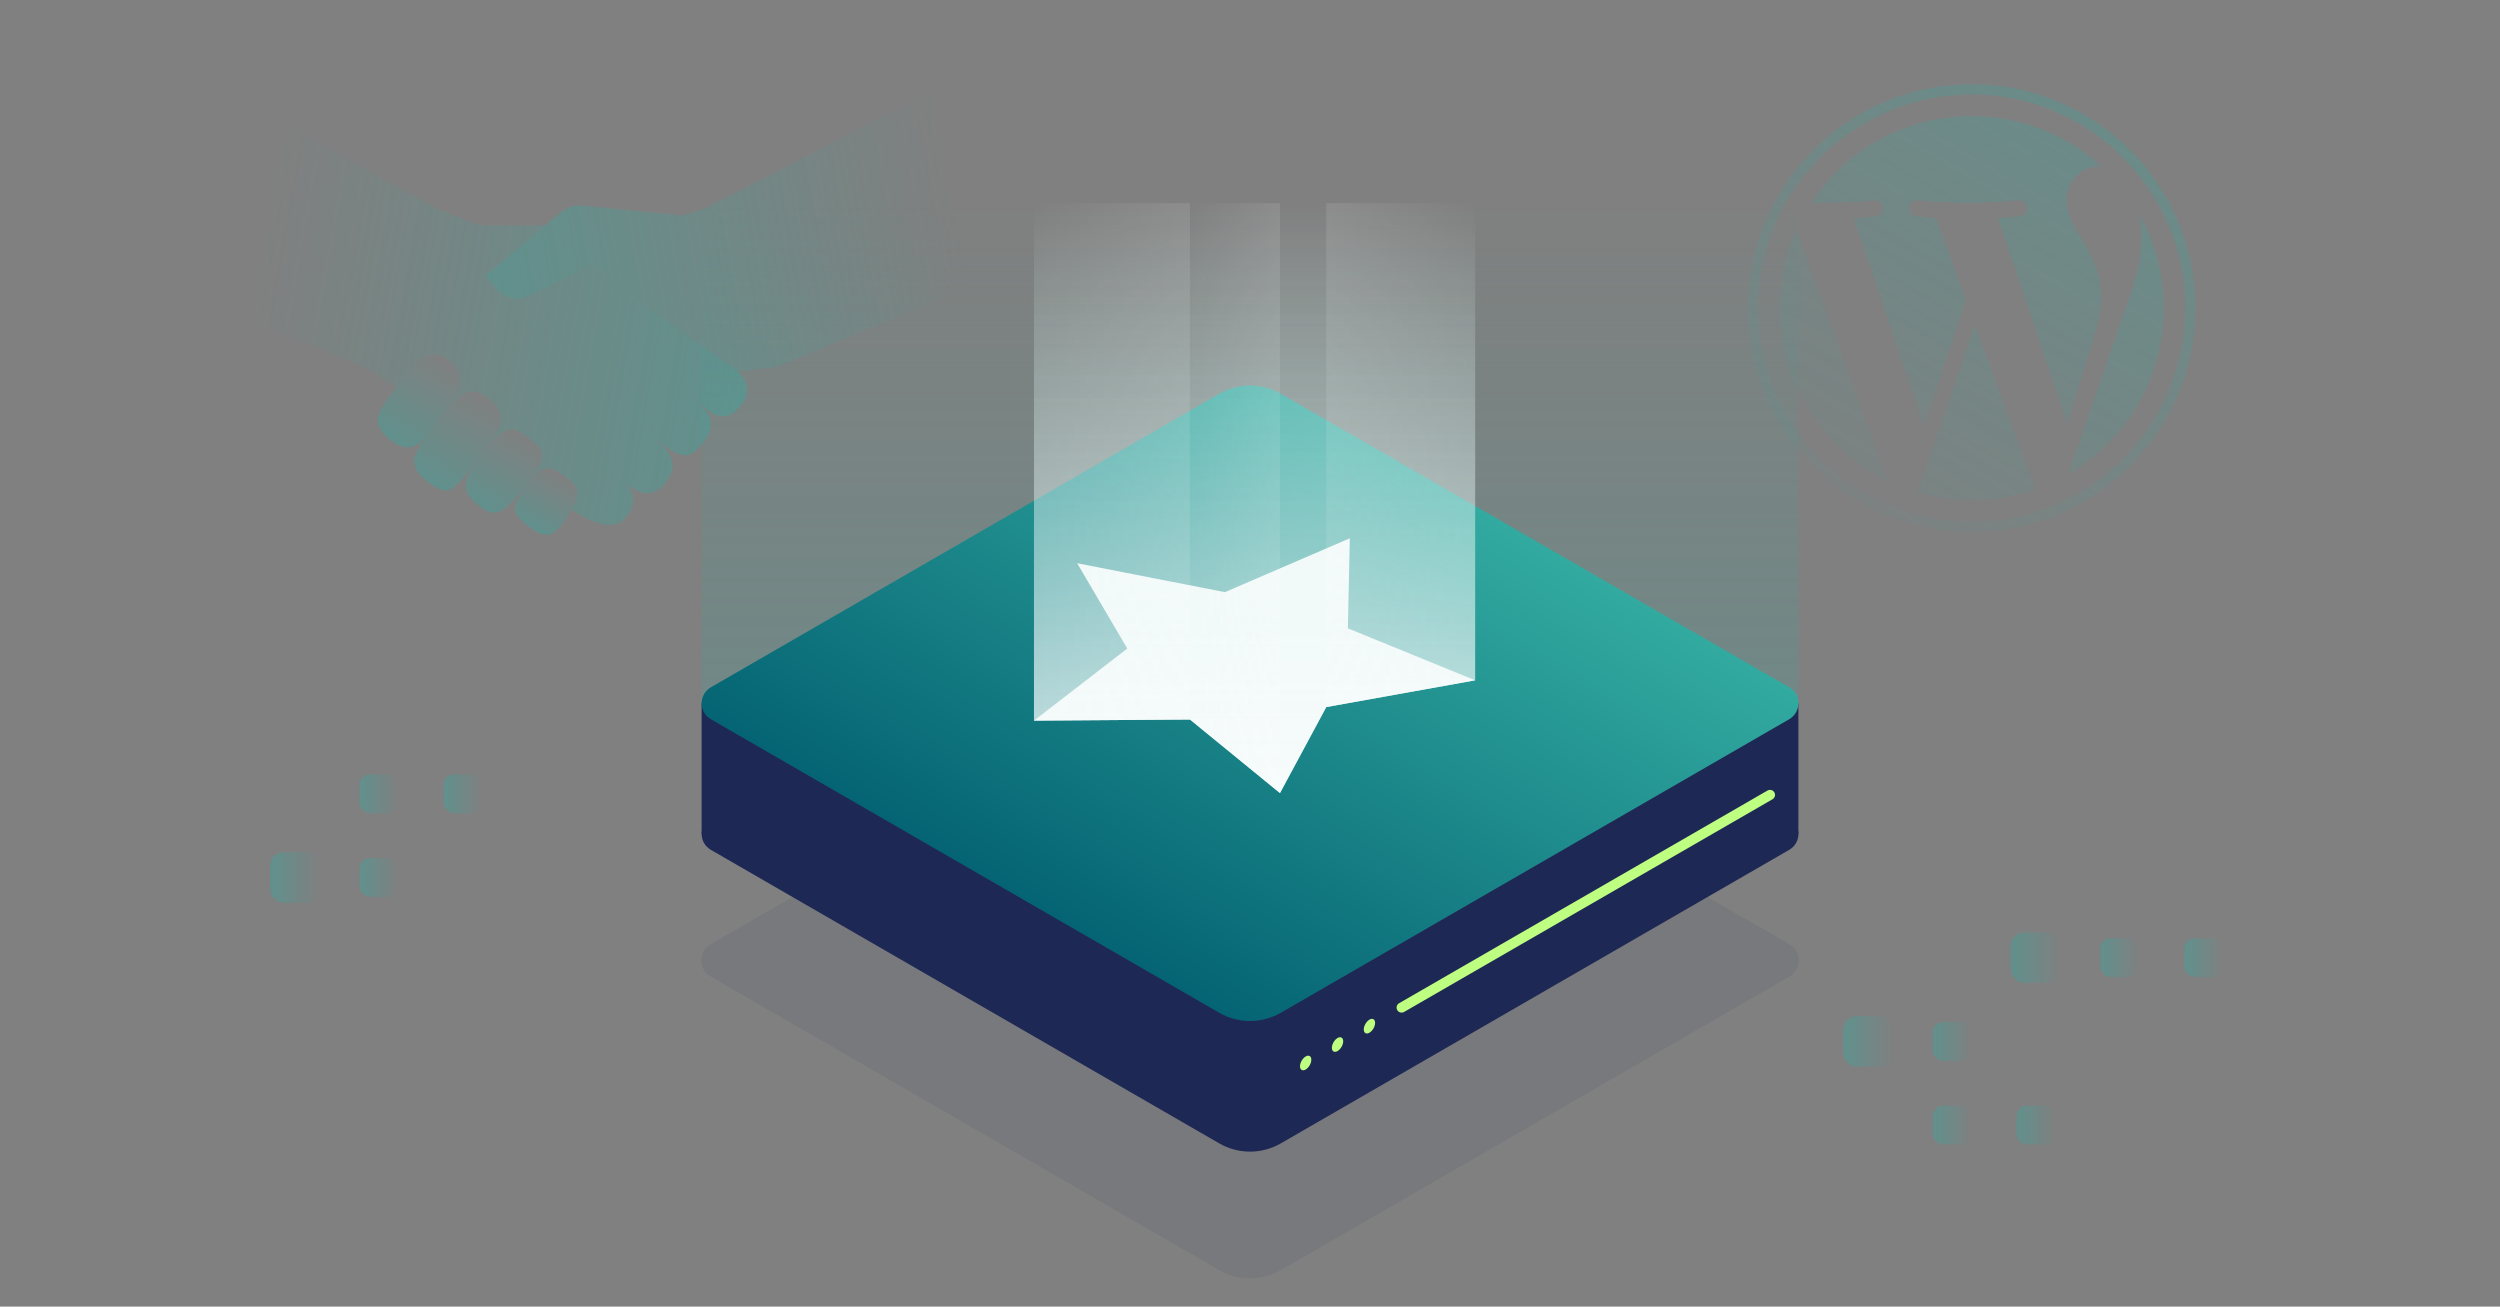<?xml version="1.0" encoding="UTF-8"?><svg id="a" xmlns="http://www.w3.org/2000/svg" xmlns:xlink="http://www.w3.org/1999/xlink" viewBox="0 0 574 300"><rect x="0" y="0" width="574" height="300" fill="#808080" stroke="none"/><defs><linearGradient id="b" x1="102.07" y1="82.1" x2="90.71" y2="101.78" gradientUnits="userSpaceOnUse"><stop offset="0" stop-color="#32aaa0" stop-opacity="0"/><stop offset=".61" stop-color="#32aaa0" stop-opacity=".62"/><stop offset="1" stop-color="#32aaa0"/></linearGradient><linearGradient id="c" x1="111.04" y1="90.67" x2="99.1" y2="111.35" xlink:href="#b"/><linearGradient id="d" x1="120.37" y1="99.8" x2="110.64" y2="116.66" xlink:href="#b"/><linearGradient id="e" x1="129.04" y1="108.85" x2="121.84" y2="121.33" xlink:href="#b"/><linearGradient id="f" x1="57.77" y1="66.61" x2="172.1" y2="86.77" xlink:href="#b"/><linearGradient id="g" x1="219.7" y1="48.42" x2="112.26" y2="67.36" xlink:href="#b"/><linearGradient id="h" x1="287" y1="46.64" x2="287" y2="161.35" gradientUnits="userSpaceOnUse"><stop offset="0" stop-color="#32aaa0" stop-opacity="0"/><stop offset=".61" stop-color="#32aaa0" stop-opacity=".62"/><stop offset="1" stop-color="#32aaa0"/></linearGradient><linearGradient id="i" x1="319.54" y1="105.11" x2="254.46" y2="217.82" gradientUnits="userSpaceOnUse"><stop offset="0" stop-color="#32aaa0"/><stop offset="1" stop-color="#056473"/></linearGradient><linearGradient id="k" x1="288.05" y1="44.6" x2="288.05" y2="182.93" gradientUnits="userSpaceOnUse"><stop offset="0" stop-color="#000"/><stop offset=".11" stop-color="#333"/><stop offset=".24" stop-color="#696969"/><stop offset=".37" stop-color="#969696"/><stop offset=".5" stop-color="#bcbcbc"/><stop offset=".63" stop-color="#d9d9d9"/><stop offset=".75" stop-color="#eee"/><stop offset=".88" stop-color="#fafafa"/><stop offset="1" stop-color="#fff"/></linearGradient><mask id="j" x="229.74" y="44.6" width="116.62" height="138.33" maskUnits="userSpaceOnUse"><rect x="229.74" y="44.6" width="116.62" height="138.33" style="fill:url(#k);"/></mask><linearGradient id="l" x1="288.05" x2="288.05" y2="182.08" xlink:href="#h"/><linearGradient id="m" x1="288.05" y1="182.08" x2="288.05" y2="46.64" gradientUnits="userSpaceOnUse"><stop offset="0" stop-color="#fff"/><stop offset="1" stop-color="#fff" stop-opacity="0"/></linearGradient><linearGradient id="n" x1="293.88" y1="114.36" x2="273.21" y2="114.36" xlink:href="#m"/><linearGradient id="o" x1="273.21" y1="106.05" x2="237.4" y2="106.05" xlink:href="#m"/><linearGradient id="p" x1="304.5" y1="104.49" x2="338.7" y2="104.49" xlink:href="#m"/><linearGradient id="q" x1="388.8" y1="140.71" x2="536.78" y2="-115.59" xlink:href="#b"/><linearGradient id="r" x1="407.62" y1="137.21" x2="505.28" y2="-31.94" xlink:href="#b"/><linearGradient id="s" x1="425.27" y1="154.32" x2="531.68" y2="-30" xlink:href="#b"/><linearGradient id="t" x1="431.48" y1="174.52" x2="540.55" y2="-14.41" xlink:href="#b"/><linearGradient id="u" x1="415.41" y1="135.31" x2="508.42" y2="-25.78" xlink:href="#b"/><linearGradient id="v" x1="-7208.48" y1="7903.09" x2="-7220.04" y2="7903.09" gradientTransform="translate(7282.06 8104.56) scale(1 -1)" xlink:href="#h"/><linearGradient id="w" x1="-7190.57" y1="7903.09" x2="-7199.46" y2="7903.09" gradientTransform="translate(7282.06 8104.56) scale(1 -1)" xlink:href="#h"/><linearGradient id="x" x1="-7190.57" y1="7922.31" x2="-7199.46" y2="7922.31" gradientTransform="translate(7282.06 8104.56) scale(1 -1)" xlink:href="#h"/><linearGradient id="y" x1="-7171.32" y1="7922.31" x2="-7180.22" y2="7922.31" gradientTransform="translate(7282.06 8104.56) scale(1 -1)" xlink:href="#h"/><linearGradient id="z" x1="-6837.12" y1="5321.99" x2="-6846.02" y2="5321.99" gradientTransform="translate(7328.3 -5102.11)" xlink:href="#h"/><linearGradient id="aa" x1="-6817.87" y1="5321.99" x2="-6826.77" y2="5321.99" gradientTransform="translate(7328.3 -5102.11)" xlink:href="#h"/><linearGradient id="ab" x1="-6893.53" y1="5341.2" x2="-6905.09" y2="5341.2" gradientTransform="translate(7328.3 -5102.11)" xlink:href="#h"/><linearGradient id="ac" x1="-6875.61" y1="5341.2" x2="-6884.51" y2="5341.2" gradientTransform="translate(7328.3 -5102.11)" xlink:href="#h"/><linearGradient id="ad" x1="-6875.61" y1="5360.42" x2="-6884.51" y2="5360.42" gradientTransform="translate(7328.3 -5102.11)" xlink:href="#h"/><linearGradient id="ae" x1="-6856.37" y1="5360.42" x2="-6865.26" y2="5360.42" gradientTransform="translate(7328.3 -5102.11)" xlink:href="#h"/><linearGradient id="af" x1="-6855.03" y1="5321.99" x2="-6866.6" y2="5321.99" gradientTransform="translate(7328.3 -5102.11)" xlink:href="#h"/></defs><g style="opacity:.4;"><g><g><path d="m104.1,91.96c1.67-2.39,2.78-6.19-1.2-9.27-3.58-2.77-5.89-1.1-9.01,2.6-1.88,2.23-2.39,2.91-4.39,5.58-3.72,4.97-3.85,7.03.45,10.37,4.83,3.75,7.57-.38,9.85-3.37s3.04-4.11,4.3-5.91Z" style="fill:url(#b);"/><path d="m113.13,100.56c2.58-3.74,2.78-6.19-1.2-9.27-3.58-2.77-6.32-1.1-9.01,2.6-1.72,2.36-3,3.84-5.05,6.46-3.68,4.71-3.85,7.03.45,10.37,4.83,3.75,6.07,1.5,9.85-3.37,2.31-2.97,3.71-4.99,4.96-6.8Z" style="fill:url(#c);"/><path d="m120.81,100.2c-3.58-2.77-5.41-2.23-10.84,4.88-4.2,5.49-3.89,7.98-.03,11.03,4.06,3.21,5.94,1.36,10.75-4.57,5.94-7.31,4.1-8.26.12-11.34Z" style="fill:url(#d);"/><path d="m129.81,109.47c-3.22-2.43-5.42-3.31-9.12,2.07-3.61,5.26-3.07,6.34.79,9.39,4.06,3.21,5.97,2.14,8.87-2.4,3.38-5.28,2.65-6.66-.54-9.06Z" style="fill:url(#e);"/></g><path d="m169.4,85.28l-17.29-12.44-16.01-11.52-.56-.4s-12.48,6.98-16.38,7.73c-3.9.76-7.63-5.4-7.63-5.4l13.65-11.5h0s-15.06,0-15.06,0l-9.6-3.76-35.37-19.59-8.54,44.79,27.05,11.06,7.4,4.54.43-.59c2-2.67.51-.68,2.39-2.91,3.13-3.7,5.44-5.37,9.01-2.6,3.98,3.08,2.86,6.89,1.2,9.27-1.26,1.8-3.02,4.38-2.08,3.13.29-.38.59-.78.9-1.21,2.7-3.7,5.44-5.37,9.01-2.6,3.98,3.08,3.78,5.53,1.2,9.27-.25.36-.51.74-.78,1.12-1.07,1.54,0,.38.96-.61,3.06-3.17,4.77-2.98,7.5-.87,3.61,2.79,5.46,3.84,1.35,9.45,2.87-3.21,4.88-2.27,7.65-.18,2.72,2.04,3.65,3.35,1.78,6.94-.09.17-.31.58-.31.58l.2.16s8.5,6.09,12.02,1.91c3.65-4.32,1.09-7.37-.28-8.3.59.4,1.21.82,1.86,1.25,4.03,2.71,6.77.45,8.26-1.9,1.39-2.19,2.48-5.24-3.05-9.29,0,0,1.33.92,3.76,2.55,4.03,2.71,5.89.18,7.43-1.77,1.56-1.96,3.43-5.61-1.53-9.14,1.05.71,1.98,1.34,2.68,1.82,4.03,2.71,6.03.57,7.58-1.38,1.61-2.03,2.22-4.76-.82-7.62Z" style="fill:url(#f);"/><path d="m214.19,20.82l-52.55,27.16-4.97,1.47-22.98-2.23c-1.8-.18-3.6.38-4.98,1.55l-17.18,14.48s3.73,6.16,7.63,5.4c3.9-.76,16.38-7.73,16.38-7.73l33.86,24.36,9.11-1.04,44.23-18.63-8.54-44.79Z" style="fill:url(#g);"/></g></g><g><g><path d="m410.87,224.18l-116.8,67.43c-4.37,2.53-9.76,2.53-14.14,0l-116.8-67.43c-2.83-1.63-2.83-5.71,0-7.35l116.8-67.43c4.37-2.53,9.76-2.53,14.14,0l116.8,67.43c2.83,1.63,2.83,5.71,0,7.35Z" style="fill:#1e2855; opacity:.08;"/><g><rect x="161.09" y="46.64" width="251.82" height="114.71" style="fill:url(#h); opacity:.2;"/><g><rect x="371.51" y="161.47" width="41.4" height="29.99" style="fill:#1e2855;"/><rect x="161.09" y="161.47" width="41.4" height="29.99" style="fill:#1e2855;"/><path d="m410.79,195.13l-116.72,67.39c-4.37,2.52-9.76,2.52-14.13,0l-116.72-67.39c-2.83-1.63-2.83-5.71,0-7.34l121.67-70.25c1.31-.76,2.93-.76,4.24,0l121.67,70.25c2.83,1.63,2.83,5.71,0,7.34Z" style="fill:#1e2855;"/><path d="m410.79,165.14l-116.72,67.39c-4.37,2.52-9.76,2.52-14.13,0l-116.72-67.39c-2.83-1.63-2.83-5.71,0-7.34l116.72-67.39c4.37-2.52,9.76-2.52,14.13,0l116.72,67.39c2.83,1.63,2.83,5.71,0,7.34Z" style="fill:url(#i);"/><line x1="406.39" y1="182.51" x2="321.81" y2="231.34" style="fill:none; stroke:#beff82; stroke-linecap:round; stroke-miterlimit:10; stroke-width:2.31px;"/><ellipse cx="299.78" cy="244.06" rx="1.84" ry="1.06" transform="translate(-61.47 381.65) rotate(-60)" style="fill:#beff82;"/><ellipse cx="307.1" cy="239.83" rx="1.84" ry="1.06" transform="translate(-54.15 385.87) rotate(-60)" style="fill:#beff82;"/><ellipse cx="314.42" cy="235.61" rx="1.84" ry="1.06" transform="translate(-46.83 390.1) rotate(-60)" style="fill:#beff82;"/></g></g></g><polygon points="304.51 162.34 293.88 182.08 273.21 165.2 237.4 165.46 258.82 148.9 247.32 129.32 281.23 135.96 309.92 123.59 309.47 144.27 338.7 156.2 304.51 162.34" style="fill:#fff;"/><g style="mask:url(#j);"><g><polygon points="237.4 46.64 237.4 165.46 237.4 165.46 237.4 165.46 273.21 165.2 293.88 182.08 304.51 162.34 338.7 156.2 338.7 46.64 237.4 46.64" style="fill:url(#l); opacity:.2;"/><polygon points="237.4 46.64 237.4 165.46 237.4 165.46 237.4 165.46 273.21 165.2 293.88 182.08 304.51 162.34 338.7 156.2 338.7 46.64 237.4 46.64" style="fill:url(#m); opacity:.8;"/><polygon points="293.88 182.08 293.88 46.64 273.21 46.64 273.21 165.2 293.88 182.08" style="fill:url(#n); opacity:.1;"/><polygon points="273.21 165.2 273.21 46.64 237.4 46.64 237.4 165.46 273.21 165.2" style="fill:url(#o); opacity:.1;"/><polygon points="338.7 156.2 338.7 46.64 304.5 46.64 304.51 162.34 338.7 156.2" style="fill:url(#p); opacity:.1;"/></g></g></g><g style="opacity:.4;"><path d="m408.58,70.75c0,17.46,10.14,32.54,24.85,39.69l-21.04-57.64c-2.45,5.48-3.82,11.55-3.82,17.95Z" style="fill:url(#q);"/><path d="m482.46,68.52c0-5.45-1.96-9.22-3.64-12.16-2.24-3.63-4.33-6.71-4.33-10.34,0-4.05,3.07-7.83,7.41-7.83.2,0,.38.02.57.04-7.85-7.19-18.3-11.58-29.78-11.58-15.41,0-28.96,7.9-36.85,19.88,1.03.03,2.01.05,2.84.05,4.61,0,11.75-.56,11.75-.56,2.38-.14,2.66,3.35.28,3.63,0,0-2.39.28-5.05.42l16.06,47.77,9.65-28.94-6.87-18.83c-2.37-.14-4.62-.42-4.62-.42-2.38-.14-2.1-3.77.28-3.63,0,0,7.28.56,11.62.56,4.61,0,11.75-.56,11.75-.56,2.38-.14,2.66,3.35.28,3.63,0,0-2.39.28-5.05.42l15.94,47.41,4.4-14.7c1.91-6.1,3.36-10.48,3.36-14.26Z" style="fill:url(#r);"/><path d="m453.46,74.61l-13.23,38.45c3.95,1.16,8.13,1.8,12.46,1.8,5.14,0,10.06-.89,14.64-2.5-.12-.19-.23-.39-.31-.61l-13.56-37.14Z" style="fill:url(#s);"/><path d="m491.38,49.59c.19,1.4.3,2.91.3,4.53,0,4.48-.84,9.51-3.35,15.8l-13.47,38.95c13.11-7.65,21.93-21.85,21.93-38.12,0-7.67-1.96-14.88-5.4-21.16Z" style="fill:url(#t);"/><path d="m452.68,19.34c-28.35,0-51.41,23.06-51.41,51.41s23.06,51.41,51.41,51.41,51.41-23.06,51.41-51.41c0-28.35-23.07-51.41-51.41-51.41Zm0,100.46c-27.05,0-49.05-22-49.05-49.05s22-49.05,49.05-49.05,49.05,22,49.05,49.05c0,27.05-22,49.05-49.05,49.05Z" style="fill:url(#u);"/></g><g><rect x="62.02" y="195.68" width="11.57" height="11.57" rx="3.04" ry="3.04" style="fill:url(#v); opacity:.4;"/><rect x="82.6" y="197.02" width="8.9" height="8.9" rx="2.34" ry="2.34" style="fill:url(#w); opacity:.4;"/><rect x="82.6" y="177.81" width="8.9" height="8.9" rx="2.34" ry="2.34" style="fill:url(#x); opacity:.4;"/><rect x="101.85" y="177.81" width="8.9" height="8.9" rx="2.34" ry="2.34" style="fill:url(#y); opacity:.4;"/></g><g><rect x="482.28" y="215.43" width="8.9" height="8.9" rx="2.34" ry="2.34" style="fill:url(#z); opacity:.4;"/><rect x="501.53" y="215.43" width="8.9" height="8.9" rx="2.34" ry="2.34" style="fill:url(#aa); opacity:.4;"/><rect x="423.21" y="233.31" width="11.57" height="11.57" rx="3.04" ry="3.04" style="fill:url(#ab); opacity:.4;"/><rect x="443.79" y="234.64" width="8.9" height="8.9" rx="2.34" ry="2.34" style="fill:url(#ac); opacity:.4;"/><rect x="443.79" y="253.85" width="8.9" height="8.9" rx="2.34" ry="2.34" style="fill:url(#ad); opacity:.4;"/><rect x="463.04" y="253.85" width="8.9" height="8.9" rx="2.34" ry="2.34" style="fill:url(#ae); opacity:.4;"/><rect x="461.7" y="214.1" width="11.57" height="11.57" rx="3.04" ry="3.04" style="fill:url(#af); opacity:.4;"/></g></svg>